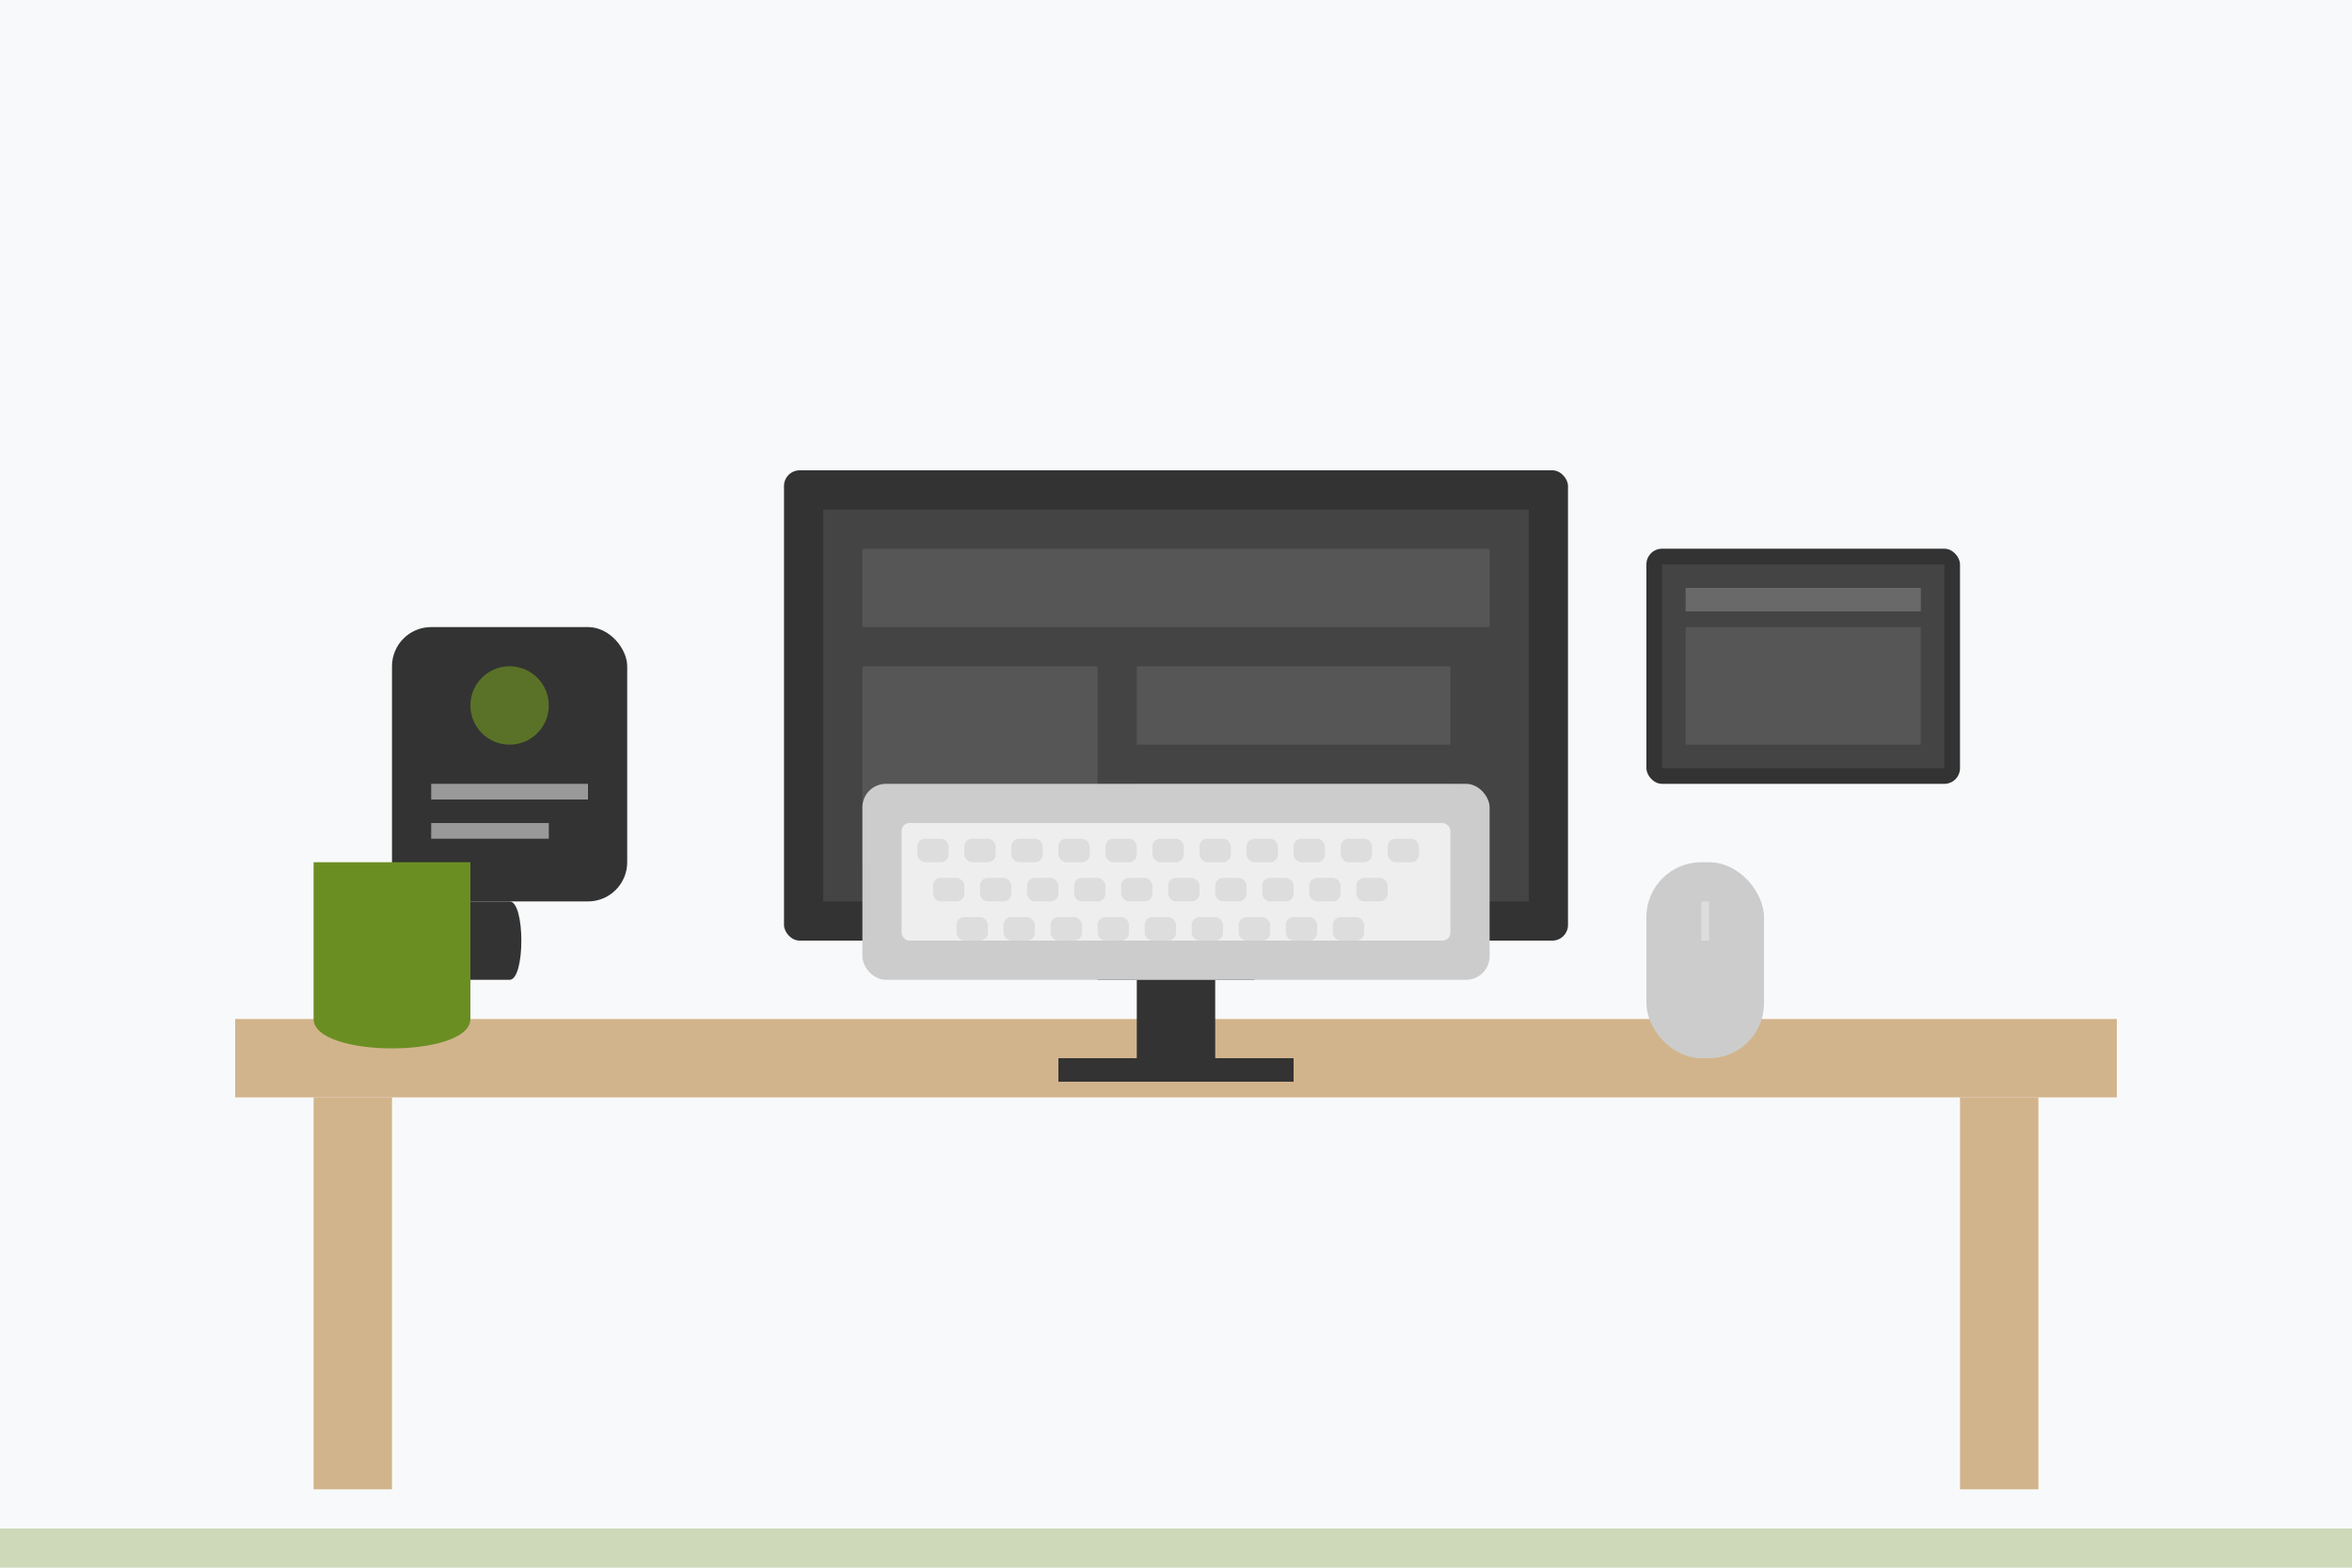 <svg xmlns="http://www.w3.org/2000/svg" width="300" height="200" viewBox="0 0 300 200">
  <style>
    .primary { fill: #6b8e23; }
    .secondary { fill: #556b2f; }
    .accent { fill: #8fbc8f; }
    .light { fill: #f8f9fa; }
    .dark { fill: #333; }
    .gray { fill: #ccc; }
    .screen { fill: #444; }
  </style>
  
  <!-- Background -->
  <rect width="300" height="200" fill="#f8f9fa"/>
  
  <!-- Desk -->
  <rect x="30" y="130" width="240" height="10" fill="#D2B48C"/>
  <rect x="40" y="140" width="10" height="50" fill="#D2B48C"/>
  <rect x="250" y="140" width="10" height="50" fill="#D2B48C"/>
  
  <!-- Computer Monitor -->
  <g transform="translate(100, 60)">
    <rect x="0" y="0" width="100" height="60" rx="2" class="dark"/>
    <rect x="5" y="5" width="90" height="50" class="screen"/>
    
    <!-- Screen content simple dashboard -->
    <rect x="10" y="10" width="80" height="10" fill="#fff" opacity="0.1"/>
    <rect x="10" y="25" width="30" height="25" fill="#fff" opacity="0.1"/>
    <rect x="45" y="25" width="40" height="10" fill="#fff" opacity="0.1"/>
    <rect x="45" y="40" width="40" height="10" fill="#fff" opacity="0.1"/>
    
    <!-- Monitor stand -->
    <rect x="40" y="60" width="20" height="5" class="dark"/>
    <rect x="45" y="65" width="10" height="10" class="dark"/>
    <rect x="35" y="75" width="30" height="3" class="dark"/>
  </g>
  
  <!-- Keyboard -->
  <g transform="translate(110, 100)">
    <rect x="0" y="0" width="80" height="25" rx="3" class="gray"/>
    <rect x="5" y="5" width="70" height="15" rx="1" fill="#eee"/>
    
    <!-- Key rows -->
    <g fill="#ddd">
      <rect x="7" y="7" width="4" height="3" rx="1"/>
      <rect x="13" y="7" width="4" height="3" rx="1"/>
      <rect x="19" y="7" width="4" height="3" rx="1"/>
      <rect x="25" y="7" width="4" height="3" rx="1"/>
      <rect x="31" y="7" width="4" height="3" rx="1"/>
      <rect x="37" y="7" width="4" height="3" rx="1"/>
      <rect x="43" y="7" width="4" height="3" rx="1"/>
      <rect x="49" y="7" width="4" height="3" rx="1"/>
      <rect x="55" y="7" width="4" height="3" rx="1"/>
      <rect x="61" y="7" width="4" height="3" rx="1"/>
      <rect x="67" y="7" width="4" height="3" rx="1"/>
      
      <rect x="9" y="12" width="4" height="3" rx="1"/>
      <rect x="15" y="12" width="4" height="3" rx="1"/>
      <rect x="21" y="12" width="4" height="3" rx="1"/>
      <rect x="27" y="12" width="4" height="3" rx="1"/>
      <rect x="33" y="12" width="4" height="3" rx="1"/>
      <rect x="39" y="12" width="4" height="3" rx="1"/>
      <rect x="45" y="12" width="4" height="3" rx="1"/>
      <rect x="51" y="12" width="4" height="3" rx="1"/>
      <rect x="57" y="12" width="4" height="3" rx="1"/>
      <rect x="63" y="12" width="4" height="3" rx="1"/>
      
      <rect x="12" y="17" width="4" height="3" rx="1"/>
      <rect x="18" y="17" width="4" height="3" rx="1"/>
      <rect x="24" y="17" width="4" height="3" rx="1"/>
      <rect x="30" y="17" width="4" height="3" rx="1"/>
      <rect x="36" y="17" width="4" height="3" rx="1"/>
      <rect x="42" y="17" width="4" height="3" rx="1"/>
      <rect x="48" y="17" width="4" height="3" rx="1"/>
      <rect x="54" y="17" width="4" height="3" rx="1"/>
      <rect x="60" y="17" width="4" height="3" rx="1"/>
    </g>
  </g>
  
  <!-- Mouse -->
  <g transform="translate(210, 110)">
    <rect x="0" y="0" width="15" height="25" rx="7" class="gray"/>
    <line x1="7.5" y1="5" x2="7.5" y2="10" stroke="#ddd" stroke-width="1"/>
  </g>
  
  <!-- Smart home devices -->
  <g transform="translate(50, 80)">
    <!-- Smart speaker -->
    <rect x="0" y="0" width="30" height="35" rx="5" class="dark"/>
    <circle cx="15" cy="10" r="5" class="primary" fill-opacity="0.7"/>
    <rect x="5" y="20" width="20" height="2" fill="#fff" opacity="0.5"/>
    <rect x="5" y="25" width="15" height="2" fill="#fff" opacity="0.5"/>
  </g>
  
  <!-- Tablet on desk -->
  <g transform="translate(210, 70)">
    <rect x="0" y="0" width="40" height="30" rx="2" class="dark"/>
    <rect x="2" y="2" width="36" height="26" class="screen"/>
    
    <!-- Tablet screen content -->
    <rect x="5" y="5" width="30" height="3" fill="#fff" opacity="0.2"/>
    <rect x="5" y="10" width="30" height="15" fill="#fff" opacity="0.1"/>
  </g>
  
  <!-- Coffee mug -->
  <g transform="translate(40, 110)">
    <path d="M0,0 L0,20 C0,25 20,25 20,20 L20,0 Z" class="primary"/>
    <path d="M20,5 L25,5 C27,5 27,15 25,15 L20,15 Z" class="dark"/>
  </g>
  
  <!-- Decorative elements -->
  <g transform="translate(0, 195)">
    <rect x="0" y="0" width="300" height="5" class="primary" opacity="0.3"/>
  </g>
</svg>
